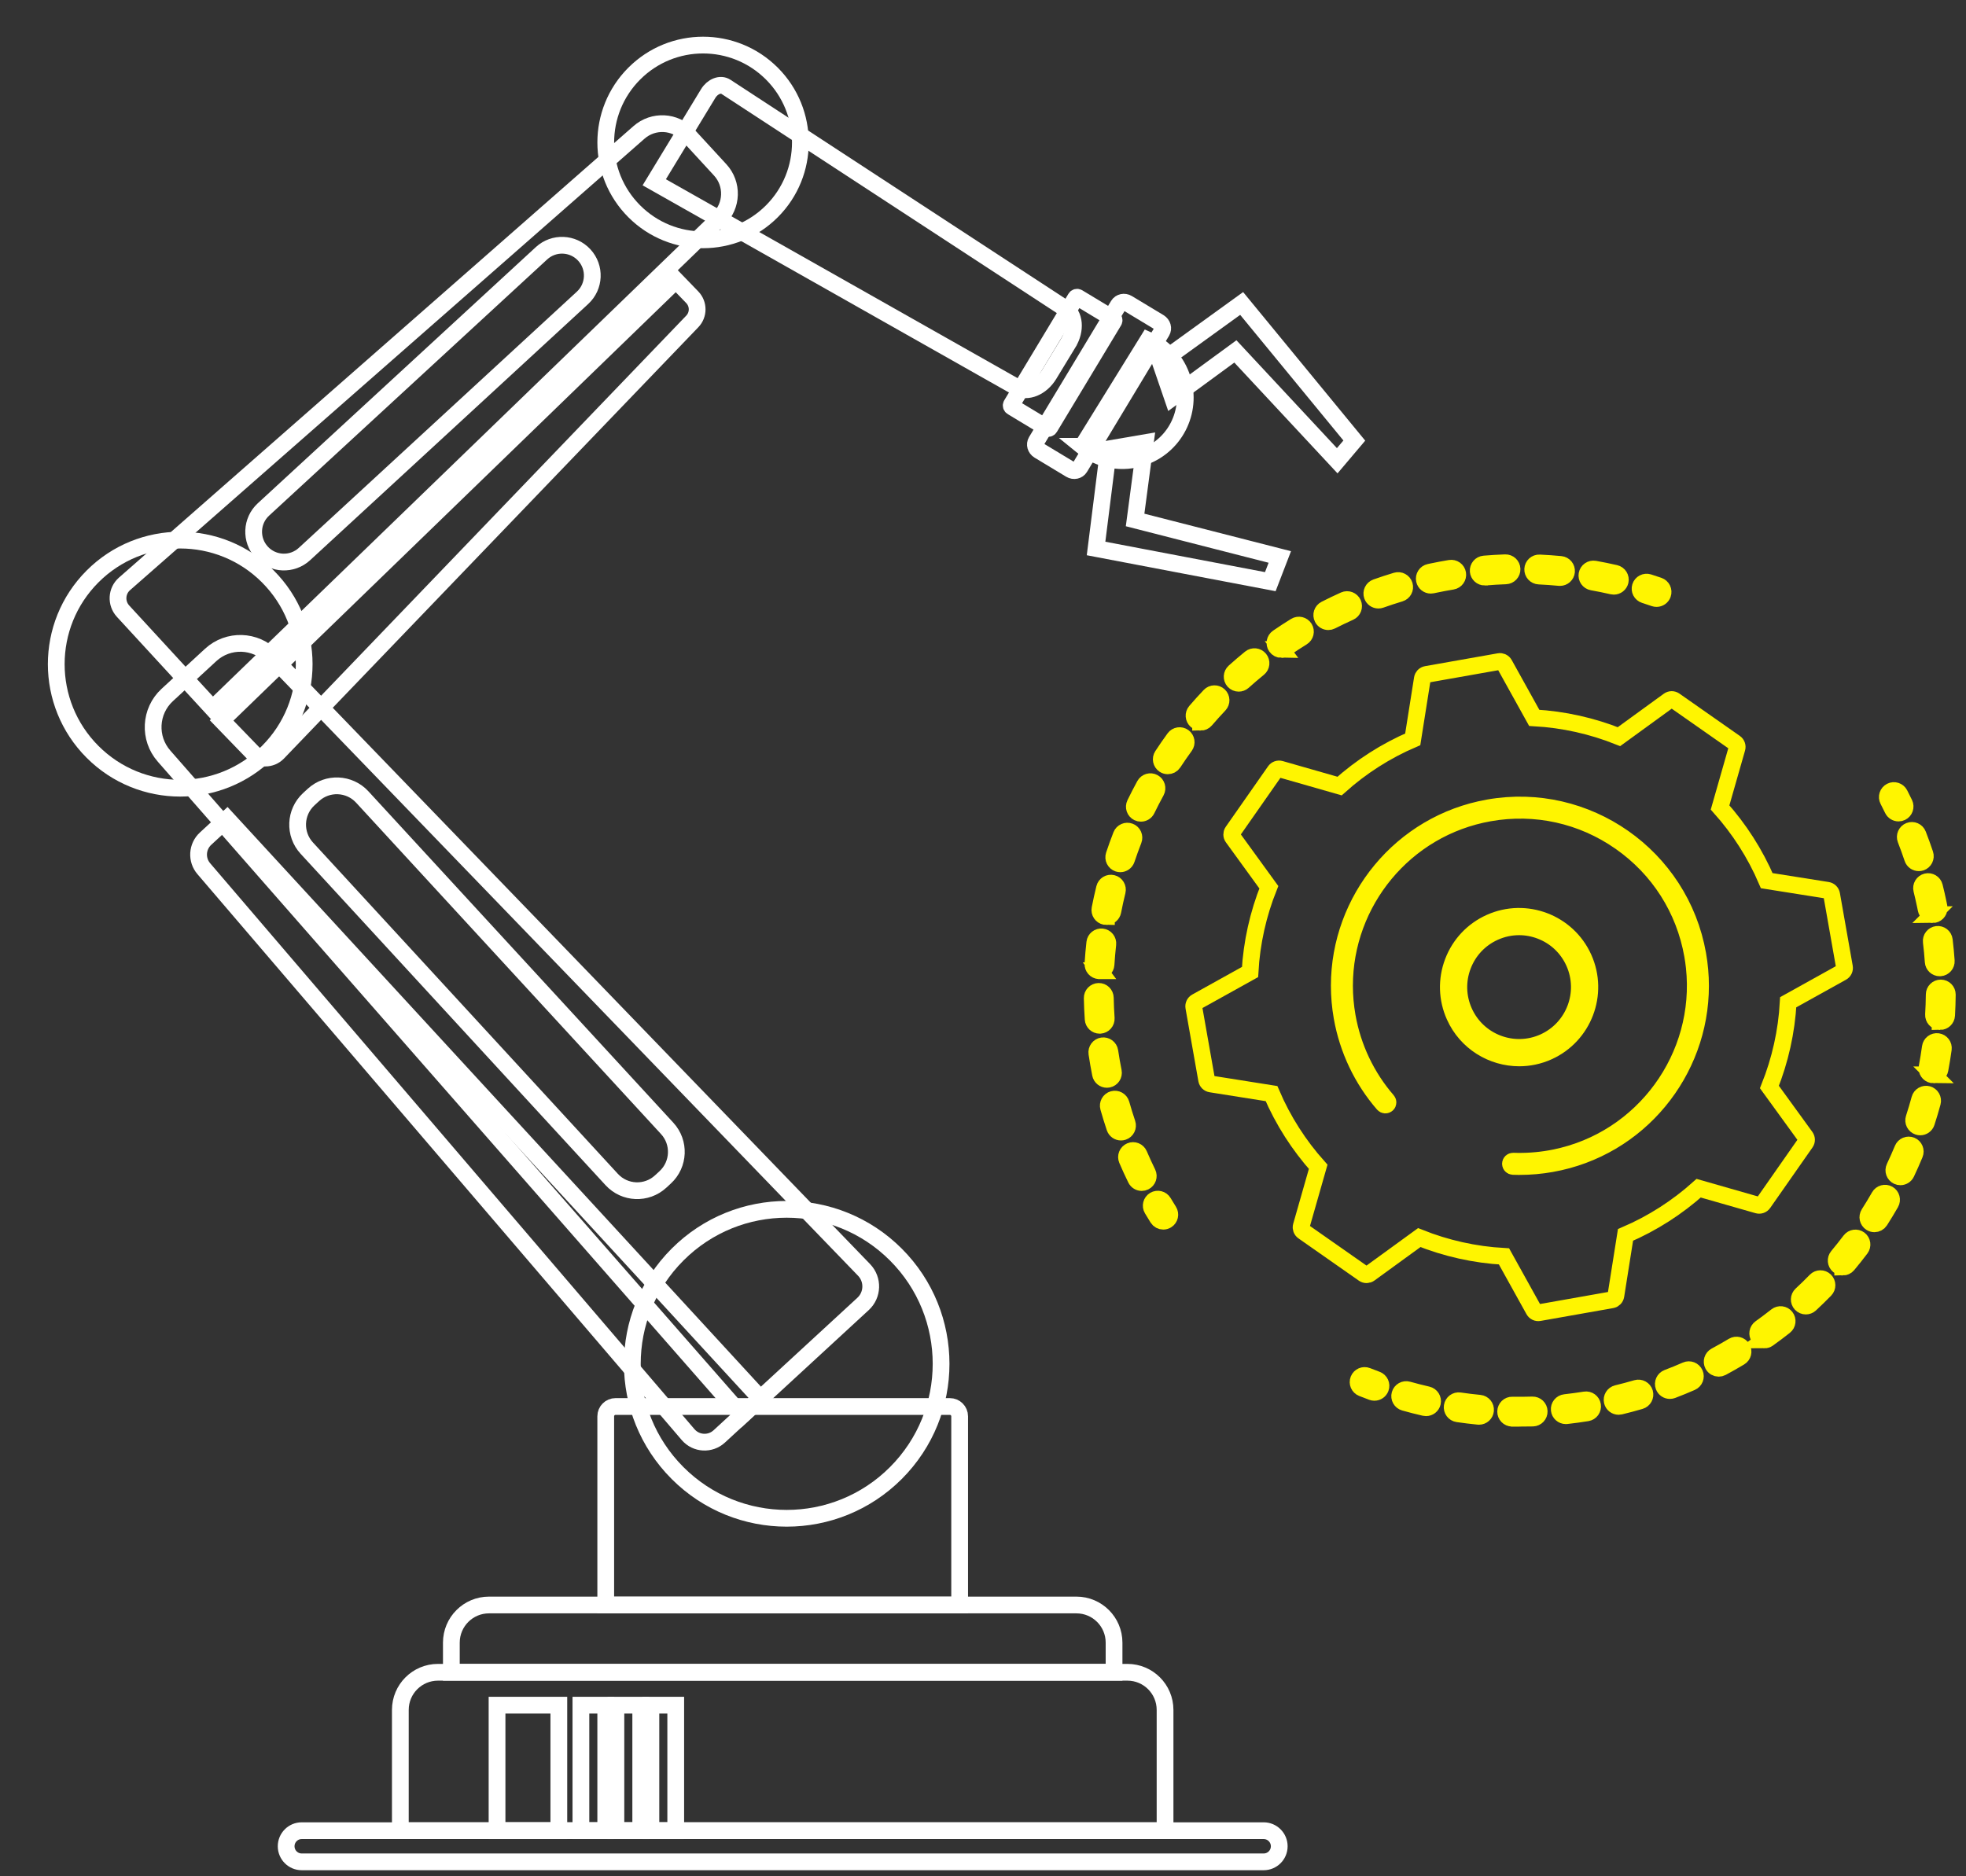 <svg xmlns="http://www.w3.org/2000/svg" width="176" height="168" viewBox="0 0 176 168" fill="none"><rect x="0" y="0" width="176" height="168" fill="#333333" stroke="none"/><path d="M113.126 163.917H27.01C26.24 163.917 25.617 164.542 25.617 165.312C25.617 166.082 26.241 166.707 27.01 166.707H113.126C113.896 166.707 114.52 166.082 114.52 165.312C114.52 164.542 113.895 163.917 113.126 163.917Z" stroke="white" stroke-width="1.5" stroke-miterlimit="10"></path><path d="M100.929 149.733H39.208C37.347 149.733 35.839 151.242 35.839 153.104V163.917H104.298V153.104C104.298 151.242 102.79 149.733 100.929 149.733H100.929Z" stroke="white" stroke-width="1.5" stroke-miterlimit="10"></path><path d="M96.362 143.708H43.774C41.914 143.708 40.406 145.218 40.406 147.08V149.733H99.732V147.08C99.732 145.218 98.224 143.708 96.363 143.708H96.362Z" stroke="white" stroke-width="1.5" stroke-miterlimit="10"></path><path d="M55.106 125.935H85.031C85.516 125.935 85.91 126.329 85.91 126.814V143.708H54.227V126.814C54.227 126.329 54.621 125.935 55.106 125.935Z" stroke="white" stroke-width="1.5" stroke-miterlimit="10"></path><path d="M50.028 152.679H44.496V163.917H50.028V152.679Z" stroke="white" stroke-width="1.5" stroke-miterlimit="10"></path><path d="M54.227 152.679H52.004V163.917H54.227V152.679Z" stroke="white" stroke-width="1.5" stroke-miterlimit="10"></path><path d="M57.36 152.679H55.137V163.917H57.36V152.679Z" stroke="white" stroke-width="1.5" stroke-miterlimit="10"></path><path d="M60.493 152.679H58.27V163.917H60.493V152.679Z" stroke="white" stroke-width="1.5" stroke-miterlimit="10"></path><path d="M18.404 75.091C17.632 75.802 17.564 76.999 18.253 77.792L61.606 128.46C62.324 129.288 63.581 129.358 64.387 128.616L68.076 125.218L20.328 73.317L18.404 75.091Z" stroke="white" stroke-width="1.5" stroke-miterlimit="10"></path><path d="M24.34 58.812C22.865 57.273 20.429 57.197 18.861 58.642L14.973 62.225C13.404 63.67 13.279 66.106 14.69 67.705L66.42 126.744L77.263 116.752C78.143 115.941 78.182 114.565 77.352 113.705L24.34 58.812Z" stroke="white" stroke-width="1.5" stroke-miterlimit="10"></path><path d="M28.051 71.182L27.644 71.557C26.385 72.717 26.304 74.68 27.464 75.941L54.762 105.613C55.921 106.873 57.882 106.955 59.142 105.794L59.548 105.419C60.807 104.259 60.888 102.296 59.729 101.036L32.431 71.363C31.272 70.103 29.31 70.021 28.051 71.182H28.051Z" stroke="white" stroke-width="1.5" stroke-miterlimit="10"></path><path d="M80.2 131.894C85.597 126.492 85.597 117.734 80.2 112.333C74.803 106.931 66.052 106.931 60.655 112.333C55.258 117.734 55.258 126.492 60.655 131.894C66.052 137.295 74.803 137.295 80.2 131.894Z" stroke="white" stroke-width="1.5" stroke-miterlimit="10"></path><path d="M19.839 64.506L22.639 67.401C23.25 68.033 24.262 68.034 24.875 67.404L61.968 28.788C62.556 28.183 62.557 27.221 61.972 26.615L60.511 25.104L19.839 64.506Z" stroke="white" stroke-width="1.5" stroke-miterlimit="10"></path><path d="M61.597 12.086L64.472 15.211C65.632 16.471 65.571 18.429 64.336 19.615L19.034 63.438L11.016 54.723C10.366 54.016 10.425 52.912 11.147 52.279L57.2 11.859C58.483 10.725 60.437 10.825 61.597 12.086H61.597Z" stroke="white" stroke-width="1.5" stroke-miterlimit="10"></path><path d="M48.476 22.677L23.583 45.617C22.481 46.632 22.41 48.348 23.424 49.45C24.439 50.553 26.154 50.623 27.255 49.608L52.148 26.668C53.25 25.653 53.321 23.937 52.307 22.835C51.292 21.732 49.577 21.662 48.476 22.677Z" stroke="white" stroke-width="1.5" stroke-miterlimit="10"></path><path d="M23.98 67.321C28.314 62.984 28.314 55.951 23.98 51.614C19.646 47.276 12.62 47.276 8.286 51.614C3.952 55.951 3.952 62.984 8.286 67.321C12.62 71.659 19.646 71.659 23.98 67.321Z" stroke="white" stroke-width="1.5" stroke-miterlimit="10"></path><path d="M95.644 30.695L93.913 33.544C93.214 34.693 91.952 35.209 91.07 34.705L58.57 16.322L63.398 8.377C63.79 7.733 64.505 7.458 64.981 7.769L95.368 27.634C96.22 28.186 96.343 29.545 95.644 30.694V30.695Z" stroke="white" stroke-width="1.5" stroke-miterlimit="10"></path><path d="M69.1 18.92C72.502 15.515 72.502 9.995 69.1 6.59C65.698 3.185 60.182 3.185 56.78 6.59C53.378 9.995 53.378 15.515 56.78 18.92C60.182 22.325 65.698 22.325 69.1 18.92Z" stroke="white" stroke-width="1.5" stroke-miterlimit="10"></path><path d="M99.664 28.544L96.502 26.636C96.43 26.593 96.337 26.616 96.294 26.687L90.546 36.227C90.503 36.298 90.526 36.392 90.597 36.435L93.76 38.343C93.831 38.386 93.925 38.364 93.968 38.292L99.715 28.753C99.758 28.681 99.736 28.587 99.664 28.544Z" stroke="white" stroke-width="1.5" stroke-miterlimit="10"></path><path d="M103.877 32.431L111.155 27.172L121.24 39.448L119.711 41.255L110.593 31.465L104.961 35.592L103.877 32.431Z" stroke="white" stroke-width="1.5" stroke-miterlimit="10"></path><path d="M99.242 40.195L98.121 49.11L113.72 52.081L114.571 49.871L101.616 46.557L102.533 39.631L99.242 40.195Z" stroke="white" stroke-width="1.5" stroke-miterlimit="10"></path><path d="M96.892 39.963C98.389 41.191 100.48 41.614 102.426 40.892C105.345 39.811 106.835 36.565 105.755 33.644C105.208 32.165 104.107 31.053 102.775 30.455L96.893 39.963H96.892Z" stroke="white" stroke-width="1.5" stroke-miterlimit="10"></path><path d="M93.69 37.984L92.769 39.513C92.604 39.788 92.708 40.156 93.003 40.334L95.834 42.043C96.129 42.221 96.502 42.141 96.668 41.866L104.01 29.682C104.175 29.406 104.071 29.039 103.777 28.86L100.945 27.152C100.651 26.974 100.277 27.053 100.111 27.329L99.267 28.728L93.69 37.984V37.984Z" stroke="white" stroke-width="1.5" stroke-miterlimit="10"></path><path d="M104.137 109.344C103.942 109.344 103.751 109.247 103.64 109.07C103.472 108.801 103.306 108.53 103.144 108.256C102.978 107.978 103.069 107.617 103.348 107.452C103.627 107.286 103.987 107.378 104.152 107.656C104.31 107.922 104.47 108.184 104.634 108.444C104.807 108.719 104.724 109.081 104.449 109.254C104.352 109.315 104.244 109.344 104.138 109.344H104.137Z" stroke="#FFF500" stroke-width="1.5" stroke-miterlimit="10"></path><path d="M102.21 105.883C101.993 105.883 101.785 105.762 101.683 105.554C101.406 104.99 101.141 104.412 100.894 103.835C100.766 103.538 100.903 103.193 101.201 103.065C101.498 102.936 101.844 103.074 101.971 103.372C102.211 103.931 102.469 104.492 102.736 105.038C102.878 105.329 102.758 105.681 102.467 105.823C102.384 105.864 102.297 105.883 102.21 105.883ZM100.353 101.366C100.108 101.366 99.879 101.211 99.797 100.967C99.597 100.371 99.409 99.764 99.238 99.161C99.15 98.849 99.331 98.524 99.642 98.436C99.954 98.347 100.278 98.529 100.367 98.841C100.532 99.426 100.715 100.015 100.909 100.592C101.012 100.899 100.847 101.232 100.541 101.335C100.479 101.356 100.415 101.366 100.353 101.366H100.353ZM99.093 96.646C98.819 96.646 98.574 96.453 98.518 96.174C98.396 95.558 98.286 94.931 98.194 94.311C98.146 93.991 98.366 93.692 98.687 93.644C99.007 93.597 99.306 93.817 99.354 94.138C99.444 94.739 99.549 95.347 99.669 95.944C99.732 96.262 99.526 96.571 99.209 96.635C99.17 96.642 99.131 96.646 99.094 96.646L99.093 96.646ZM98.445 91.803C98.14 91.803 97.882 91.567 97.861 91.257C97.818 90.632 97.79 89.997 97.778 89.368C97.771 89.043 98.029 88.775 98.353 88.769C98.682 88.76 98.944 89.021 98.951 89.345C98.962 89.954 98.989 90.571 99.031 91.177C99.053 91.5 98.809 91.78 98.487 91.802C98.473 91.803 98.459 91.803 98.445 91.803ZM98.43 86.919C98.417 86.919 98.405 86.919 98.393 86.918C98.07 86.897 97.824 86.619 97.843 86.295C97.882 85.668 97.937 85.033 98.007 84.407C98.043 84.085 98.332 83.853 98.655 83.89C98.977 83.926 99.209 84.216 99.173 84.538C99.105 85.144 99.051 85.759 99.014 86.368C98.994 86.679 98.736 86.918 98.429 86.918L98.43 86.919ZM99.048 82.07C99.011 82.07 98.974 82.066 98.935 82.059C98.618 81.997 98.41 81.689 98.472 81.37C98.592 80.754 98.729 80.132 98.88 79.521C98.957 79.206 99.275 79.013 99.59 79.092C99.904 79.169 100.096 79.487 100.018 79.802C99.872 80.394 99.739 80.997 99.624 81.594C99.569 81.875 99.324 82.069 99.048 82.069V82.07ZM100.291 77.344C100.229 77.344 100.167 77.334 100.105 77.314C99.798 77.211 99.632 76.878 99.734 76.571C99.933 75.976 100.149 75.377 100.378 74.791C100.496 74.489 100.835 74.34 101.137 74.457C101.439 74.575 101.588 74.915 101.471 75.217C101.25 75.785 101.04 76.366 100.847 76.942C100.765 77.188 100.536 77.344 100.291 77.344V77.344ZM102.134 72.82C102.048 72.82 101.961 72.801 101.878 72.761C101.587 72.619 101.465 72.268 101.607 71.976C101.881 71.412 102.172 70.847 102.473 70.296C102.629 70.011 102.985 69.907 103.27 70.063C103.554 70.218 103.658 70.575 103.503 70.86C103.211 71.394 102.929 71.942 102.663 72.489C102.562 72.698 102.353 72.82 102.135 72.82H102.134ZM104.544 68.571C104.433 68.571 104.322 68.54 104.222 68.475C103.952 68.297 103.876 67.933 104.054 67.662C104.397 67.138 104.759 66.615 105.128 66.107C105.319 65.845 105.686 65.788 105.948 65.979C106.209 66.17 106.267 66.537 106.076 66.799C105.718 67.291 105.367 67.798 105.034 68.306C104.922 68.478 104.734 68.571 104.543 68.571H104.544ZM107.479 64.668C107.344 64.668 107.208 64.622 107.097 64.527C106.851 64.316 106.823 63.945 107.034 63.699C107.443 63.223 107.868 62.751 108.3 62.297C108.522 62.061 108.893 62.052 109.129 62.275C109.364 62.497 109.373 62.869 109.151 63.104C108.733 63.545 108.32 64.003 107.924 64.464C107.808 64.6 107.644 64.669 107.479 64.669V64.668ZM110.891 61.178C110.73 61.178 110.57 61.111 110.454 60.983C110.238 60.742 110.258 60.371 110.499 60.154C110.964 59.736 111.446 59.324 111.933 58.927C112.185 58.723 112.554 58.761 112.758 59.013C112.963 59.264 112.925 59.634 112.673 59.838C112.2 60.222 111.733 60.623 111.283 61.028C111.171 61.128 111.031 61.178 110.891 61.178ZM114.724 58.158C114.537 58.158 114.353 58.069 114.239 57.903C114.056 57.636 114.124 57.27 114.391 57.087C114.907 56.732 115.438 56.385 115.971 56.057C116.247 55.887 116.608 55.973 116.778 56.248C116.948 56.524 116.862 56.886 116.586 57.056C116.07 57.375 115.555 57.71 115.055 58.054C114.953 58.123 114.837 58.157 114.723 58.157L114.724 58.158ZM118.914 55.663C118.7 55.663 118.494 55.546 118.391 55.342C118.244 55.053 118.358 54.7 118.647 54.553C119.206 54.267 119.78 53.993 120.351 53.736C120.646 53.604 120.993 53.736 121.126 54.032C121.258 54.328 121.126 54.675 120.83 54.808C120.276 55.056 119.721 55.322 119.179 55.599C119.094 55.643 119.003 55.663 118.913 55.663H118.914ZM123.396 53.734C123.155 53.734 122.929 53.584 122.843 53.343C122.735 53.037 122.895 52.702 123.2 52.593C123.79 52.383 124.394 52.185 124.995 52.005C125.305 51.911 125.632 52.087 125.726 52.398C125.819 52.708 125.643 53.036 125.333 53.129C124.751 53.304 124.166 53.496 123.593 53.7C123.529 53.722 123.462 53.734 123.397 53.734H123.396ZM144.472 52.492C144.428 52.492 144.385 52.487 144.34 52.477C143.748 52.341 143.144 52.217 142.546 52.111C142.227 52.054 142.014 51.749 142.071 51.431C142.128 51.111 142.433 50.899 142.751 50.956C143.368 51.066 143.991 51.193 144.603 51.333C144.918 51.406 145.115 51.721 145.043 52.037C144.981 52.308 144.739 52.492 144.472 52.492ZM128.089 52.399C127.819 52.399 127.576 52.211 127.516 51.935C127.448 51.619 127.65 51.306 127.966 51.238L128.194 51.19C128.73 51.077 129.278 50.974 129.821 50.884C130.141 50.831 130.443 51.047 130.495 51.367C130.548 51.687 130.332 51.989 130.012 52.042C129.486 52.13 128.955 52.23 128.434 52.339L128.211 52.386C128.17 52.395 128.128 52.399 128.087 52.399H128.089ZM139.654 51.71C139.635 51.71 139.617 51.71 139.597 51.708C138.994 51.65 138.379 51.606 137.771 51.578C137.447 51.564 137.197 51.289 137.211 50.965C137.226 50.641 137.497 50.39 137.824 50.406C138.452 50.434 139.086 50.479 139.709 50.539C140.032 50.57 140.267 50.857 140.237 51.179C140.208 51.483 139.952 51.71 139.653 51.71H139.654ZM132.916 51.674C132.615 51.674 132.359 51.443 132.333 51.137C132.306 50.814 132.545 50.53 132.868 50.502C133.494 50.449 134.128 50.411 134.754 50.389C135.082 50.378 135.349 50.631 135.361 50.955C135.372 51.279 135.118 51.551 134.795 51.562C134.189 51.583 133.573 51.62 132.967 51.671C132.95 51.673 132.934 51.673 132.917 51.673L132.916 51.674Z" stroke="#FFF500" stroke-width="1.5" stroke-miterlimit="10"></path><path d="M148.298 53.591C148.234 53.591 148.17 53.58 148.106 53.559C147.815 53.459 147.523 53.361 147.23 53.268C146.921 53.17 146.75 52.841 146.848 52.532C146.945 52.223 147.275 52.052 147.584 52.149C147.887 52.245 148.188 52.345 148.488 52.448C148.794 52.554 148.957 52.888 148.851 53.195C148.767 53.438 148.54 53.591 148.297 53.591H148.298Z" stroke="#FFF500" stroke-width="1.5" stroke-miterlimit="10"></path><path d="M169.963 72.798C169.745 72.798 169.536 72.675 169.435 72.466C169.3 72.189 169.163 71.913 169.022 71.64C168.873 71.352 168.986 70.998 169.274 70.849C169.562 70.701 169.916 70.814 170.065 71.102C170.21 71.384 170.352 71.669 170.491 71.956C170.631 72.247 170.51 72.598 170.218 72.739C170.135 72.779 170.049 72.798 169.963 72.798L169.963 72.798Z" stroke="#FFF500" stroke-width="1.5" stroke-miterlimit="10"></path><path d="M136.012 126.99C135.796 126.99 135.58 126.988 135.365 126.984C135.041 126.979 134.783 126.711 134.788 126.388C134.794 126.064 135.059 125.798 135.384 125.811C135.982 125.821 136.588 125.816 137.186 125.798C137.513 125.787 137.781 126.041 137.791 126.366C137.802 126.69 137.548 126.961 137.224 126.971C136.822 126.984 136.414 126.991 136.012 126.991V126.99ZM132.404 126.816C132.386 126.816 132.366 126.815 132.348 126.813C131.732 126.753 131.111 126.677 130.501 126.588C130.18 126.541 129.958 126.243 130.006 125.922C130.053 125.601 130.348 125.378 130.671 125.426C131.261 125.513 131.863 125.587 132.46 125.644C132.783 125.675 133.018 125.962 132.987 126.285C132.958 126.589 132.703 126.816 132.404 126.816ZM140.172 126.759C139.877 126.759 139.623 126.536 139.59 126.237C139.554 125.914 139.786 125.624 140.108 125.588C140.702 125.522 141.302 125.44 141.894 125.346C142.215 125.294 142.515 125.512 142.566 125.832C142.618 126.153 142.4 126.454 142.08 126.505C141.47 126.603 140.849 126.687 140.238 126.756C140.215 126.758 140.194 126.759 140.172 126.759L140.172 126.759ZM127.662 126.046C127.618 126.046 127.575 126.041 127.531 126.031C126.929 125.894 126.323 125.739 125.729 125.571C125.417 125.484 125.235 125.16 125.323 124.848C125.41 124.536 125.733 124.354 126.046 124.442C126.622 124.603 127.21 124.753 127.792 124.887C128.108 124.959 128.306 125.274 128.234 125.59C128.171 125.862 127.93 126.046 127.663 126.046L127.662 126.046ZM144.903 125.927C144.638 125.927 144.398 125.746 144.333 125.478C144.258 125.162 144.451 124.845 144.766 124.769C145.348 124.629 145.935 124.472 146.508 124.304C146.818 124.214 147.145 124.392 147.235 124.703C147.326 125.014 147.148 125.34 146.837 125.431C146.245 125.604 145.641 125.766 145.041 125.91C144.995 125.921 144.949 125.927 144.903 125.927ZM149.491 124.507C149.255 124.507 149.032 124.363 148.943 124.129C148.828 123.826 148.98 123.486 149.283 123.371C149.842 123.159 150.403 122.929 150.952 122.689C151.249 122.559 151.594 122.695 151.724 122.992C151.854 123.289 151.718 123.635 151.421 123.765C150.855 124.013 150.276 124.249 149.7 124.469C149.632 124.494 149.562 124.507 149.492 124.507H149.491ZM153.862 122.514C153.653 122.514 153.451 122.402 153.345 122.205C153.192 121.919 153.299 121.563 153.585 121.41C154.112 121.128 154.638 120.828 155.152 120.52C155.43 120.353 155.79 120.444 155.957 120.721C156.123 120.999 156.034 121.36 155.755 121.526C155.226 121.844 154.682 122.153 154.138 122.445C154.05 122.492 153.955 122.514 153.862 122.514ZM157.941 119.978C157.757 119.978 157.577 119.892 157.463 119.732C157.275 119.468 157.336 119.102 157.599 118.913C158.084 118.567 158.568 118.202 159.037 117.832C159.292 117.631 159.66 117.674 159.862 117.928C160.063 118.182 160.02 118.552 159.765 118.753C159.281 119.136 158.781 119.512 158.281 119.87C158.177 119.943 158.059 119.979 157.94 119.979L157.941 119.978ZM161.66 116.942C161.502 116.942 161.346 116.878 161.23 116.754C161.009 116.517 161.023 116.145 161.26 115.924C161.699 115.517 162.133 115.094 162.55 114.666C162.776 114.434 163.148 114.43 163.38 114.657C163.611 114.884 163.615 115.256 163.389 115.488C162.958 115.929 162.51 116.365 162.058 116.785C161.945 116.89 161.802 116.942 161.659 116.942L161.66 116.942ZM164.964 113.455C164.832 113.455 164.698 113.411 164.589 113.319C164.34 113.112 164.306 112.742 164.515 112.492C164.898 112.033 165.275 111.558 165.636 111.081C165.831 110.822 166.199 110.771 166.457 110.966C166.716 111.162 166.766 111.53 166.572 111.788C166.2 112.281 165.81 112.771 165.415 113.245C165.299 113.384 165.132 113.456 164.964 113.456V113.455ZM167.802 109.578C167.693 109.578 167.584 109.548 167.486 109.485C167.213 109.311 167.133 108.948 167.308 108.674C167.63 108.171 167.943 107.651 168.241 107.131C168.402 106.85 168.761 106.753 169.042 106.914C169.323 107.075 169.42 107.434 169.259 107.715C168.952 108.252 168.628 108.788 168.295 109.307C168.184 109.482 167.994 109.578 167.801 109.578H167.802ZM170.128 105.371C170.044 105.371 169.958 105.353 169.877 105.315C169.584 105.176 169.46 104.826 169.598 104.533C169.854 103.991 170.1 103.436 170.329 102.884C170.453 102.584 170.796 102.442 171.095 102.566C171.394 102.691 171.537 103.034 171.412 103.333C171.176 103.904 170.922 104.476 170.658 105.035C170.558 105.247 170.347 105.371 170.127 105.371H170.128ZM171.902 100.903C171.842 100.903 171.781 100.894 171.721 100.873C171.412 100.773 171.244 100.442 171.344 100.134C171.53 99.563 171.703 98.981 171.86 98.404C171.945 98.091 172.267 97.906 172.58 97.991C172.892 98.077 173.077 98.399 172.992 98.712C172.831 99.307 172.651 99.908 172.46 100.497C172.38 100.745 172.15 100.903 171.902 100.903ZM173.094 96.243C173.058 96.243 173.021 96.24 172.985 96.233C172.666 96.173 172.457 95.866 172.517 95.547C172.628 94.958 172.726 94.358 172.808 93.764C172.852 93.444 173.148 93.219 173.469 93.263C173.789 93.307 174.013 93.604 173.97 93.925C173.885 94.537 173.784 95.156 173.669 95.764C173.617 96.046 173.37 96.242 173.093 96.242L173.094 96.243ZM173.68 91.468C173.668 91.468 173.657 91.468 173.645 91.467C173.322 91.449 173.075 91.171 173.093 90.847C173.128 90.251 173.148 89.645 173.154 89.045C173.157 88.723 173.419 88.463 173.74 88.463H173.746C174.07 88.466 174.33 88.731 174.327 89.055C174.321 89.674 174.301 90.3 174.265 90.915C174.247 91.227 173.988 91.469 173.68 91.469L173.68 91.468ZM173.648 86.661C173.343 86.661 173.085 86.425 173.064 86.116C173.022 85.52 172.964 84.916 172.893 84.319C172.855 83.998 173.084 83.706 173.406 83.667C173.728 83.627 174.019 83.858 174.058 84.18C174.131 84.795 174.19 85.418 174.233 86.033C174.256 86.356 174.013 86.637 173.689 86.66C173.676 86.661 173.662 86.661 173.648 86.661ZM173.007 81.896C172.733 81.896 172.488 81.703 172.432 81.424C172.408 81.302 172.383 81.18 172.357 81.057C172.26 80.594 172.153 80.124 172.038 79.663C171.959 79.349 172.15 79.03 172.464 78.951C172.778 78.873 173.097 79.064 173.175 79.379C173.294 79.854 173.405 80.338 173.505 80.817C173.531 80.942 173.557 81.069 173.582 81.195C173.645 81.513 173.439 81.822 173.121 81.885C173.082 81.893 173.044 81.897 173.006 81.897L173.007 81.896ZM171.773 77.25C171.528 77.25 171.299 77.094 171.218 76.849C171.027 76.281 170.821 75.71 170.604 75.153C170.487 74.851 170.636 74.511 170.938 74.393C171.24 74.275 171.58 74.424 171.698 74.727C171.921 75.301 172.134 75.89 172.33 76.477C172.433 76.784 172.267 77.117 171.961 77.22C171.899 77.241 171.836 77.25 171.775 77.25L171.773 77.25Z" stroke="#FFF500" stroke-width="1.5" stroke-miterlimit="10"></path><path d="M123.04 124.669C122.973 124.669 122.904 124.657 122.838 124.633C122.539 124.522 122.243 124.409 121.948 124.292C121.647 124.172 121.5 123.831 121.62 123.529C121.739 123.228 122.08 123.081 122.381 123.2C122.667 123.314 122.954 123.424 123.244 123.531C123.547 123.643 123.703 123.981 123.591 124.285C123.504 124.522 123.28 124.669 123.041 124.669H123.04Z" stroke="#FFF500" stroke-width="1.5" stroke-miterlimit="10"></path><path d="M122.077 114.055C122.235 114.165 122.446 114.164 122.602 114.05L127.056 110.812C129.443 111.767 131.999 112.349 134.641 112.495L137.312 117.309C137.406 117.478 137.596 117.569 137.786 117.535L144.288 116.385C144.478 116.351 144.626 116.201 144.657 116.01L145.518 110.573C147.95 109.529 150.153 108.106 152.068 106.39L157.361 107.905C157.547 107.958 157.746 107.888 157.856 107.729L161.642 102.314C161.753 102.156 161.751 101.945 161.637 101.789L158.402 97.331C159.357 94.942 159.938 92.383 160.084 89.739L164.893 87.066C165.062 86.972 165.153 86.782 165.119 86.592L163.971 80.084C163.937 79.894 163.787 79.746 163.596 79.716L158.163 78.854C157.121 76.42 155.698 74.216 153.984 72.299L155.498 67.001C155.551 66.815 155.481 66.616 155.322 66.506L149.912 62.717C149.754 62.606 149.543 62.608 149.387 62.722L144.933 65.959C142.546 65.004 139.989 64.422 137.347 64.276L134.676 59.462C134.583 59.294 134.393 59.203 134.203 59.236L127.7 60.386C127.51 60.419 127.362 60.57 127.332 60.761L126.471 66.199C124.039 67.242 121.837 68.665 119.921 70.382L114.629 68.867C114.443 68.814 114.244 68.885 114.134 69.043L110.348 74.458C110.238 74.616 110.239 74.827 110.353 74.983L113.588 79.441C112.633 81.83 112.052 84.389 111.906 87.033L107.097 89.706C106.928 89.8 106.837 89.99 106.871 90.18L108.02 96.688C108.053 96.878 108.204 97.026 108.395 97.057L113.828 97.919C114.87 100.353 116.292 102.557 118.006 104.474L116.493 109.772C116.441 109.957 116.511 110.157 116.669 110.267L122.079 114.056L122.077 114.055Z" stroke="#FFF500" stroke-width="1.5" stroke-miterlimit="10"></path><path d="M136.003 94.723C133.584 94.723 131.27 93.33 130.217 90.982C129.524 89.438 129.473 87.716 130.074 86.134C130.675 84.551 131.856 83.298 133.399 82.604C136.585 81.173 140.34 82.602 141.77 85.789C143.201 88.977 141.773 92.735 138.588 94.167C137.748 94.545 136.869 94.723 136.003 94.723ZM135.991 82.984C135.239 82.984 134.49 83.143 133.784 83.461C132.469 84.052 131.463 85.12 130.952 86.468C130.44 87.815 130.483 89.282 131.073 90.597C132.292 93.313 135.49 94.529 138.203 93.31C140.917 92.09 142.133 88.889 140.914 86.173C140.324 84.857 139.257 83.851 137.91 83.339C137.287 83.102 136.638 82.984 135.991 82.984V82.984Z" stroke="#FFF500" stroke-width="1.5" stroke-miterlimit="10"></path><path d="M136.042 104.449C135.994 104.449 135.945 104.449 135.896 104.449C135.754 104.447 135.612 104.444 135.471 104.439C135.462 104.439 135.452 104.439 135.443 104.438C135.317 104.433 135.218 104.329 135.218 104.203C135.218 104.201 135.218 104.197 135.218 104.194C135.222 104.065 135.333 103.965 135.461 103.969C136.571 104.01 137.692 103.933 138.796 103.738C138.915 103.717 139.032 103.695 139.15 103.671C147.129 102.073 152.542 94.608 151.674 86.586C151.636 86.236 151.587 85.884 151.524 85.532C150.795 81.399 148.501 77.797 145.065 75.392C141.63 72.986 137.463 72.062 133.334 72.793C125.73 74.137 120.365 80.782 120.364 88.257C120.364 89.161 120.443 90.077 120.605 90.998C121.101 93.803 122.343 96.417 124.198 98.555C124.236 98.6 124.256 98.654 124.256 98.709C124.256 98.775 124.229 98.84 124.175 98.886C124.077 98.971 123.929 98.961 123.844 98.863C121.933 96.66 120.653 93.968 120.143 91.079C119.976 90.131 119.895 89.187 119.895 88.256C119.895 80.558 125.42 73.714 133.252 72.33C142.029 70.777 150.436 76.663 151.986 85.45C152.153 86.398 152.235 87.342 152.235 88.273C152.235 95.972 146.709 102.815 138.877 104.199C137.939 104.365 136.989 104.449 136.042 104.449Z" stroke="#FFF500" stroke-width="1.5" stroke-miterlimit="10"></path></svg>